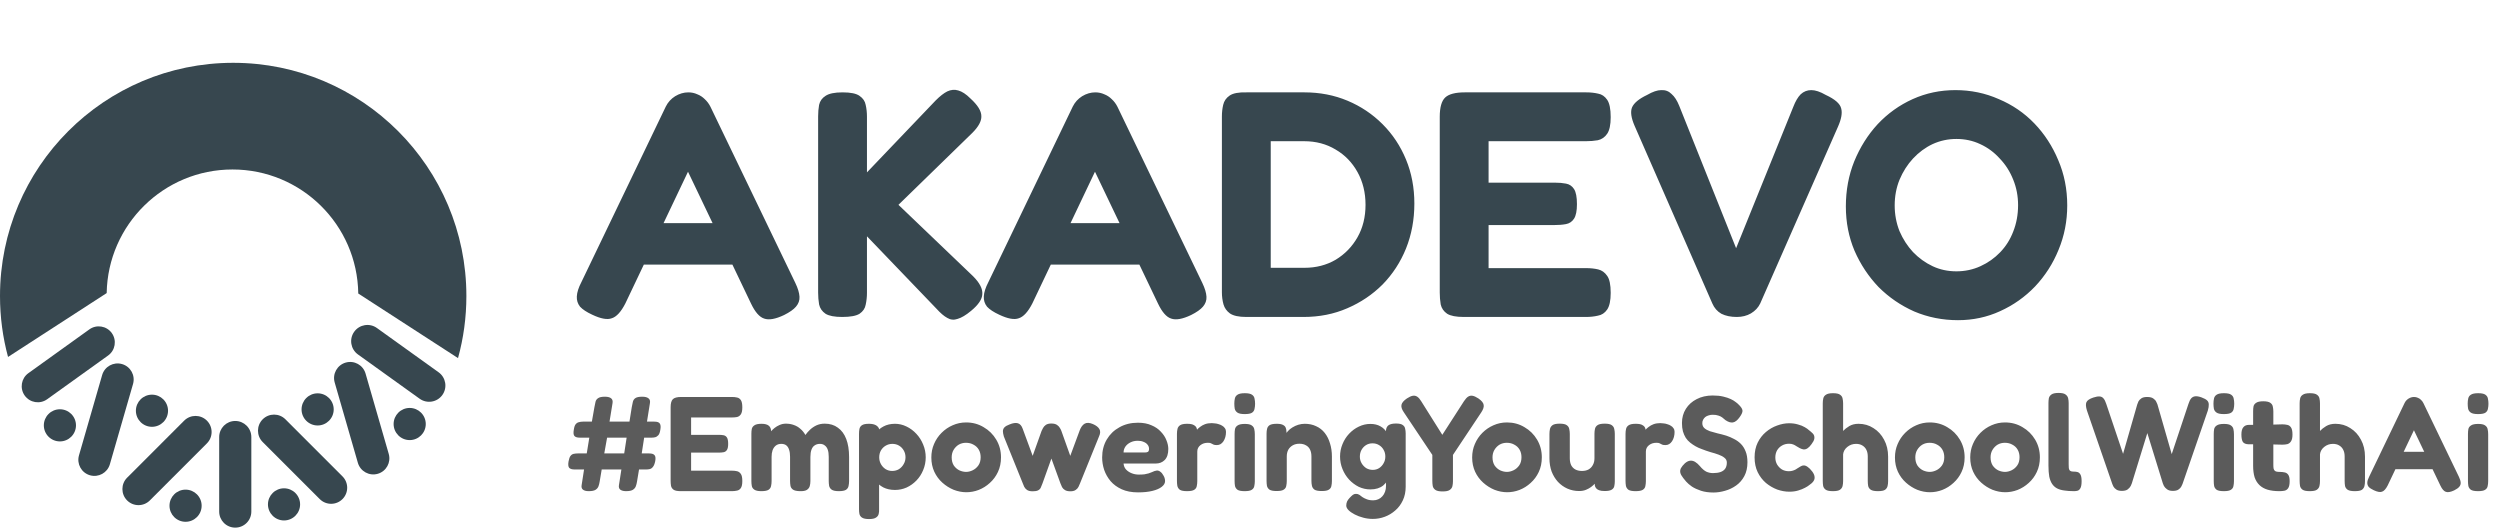 <svg width="199" height="42" viewBox="0 0 199 42" fill="none" xmlns="http://www.w3.org/2000/svg">
<path d="M63.307 22.519C63.512 22.945 63.623 23.312 63.64 23.619C63.657 23.909 63.563 24.173 63.358 24.412C63.171 24.633 62.855 24.855 62.412 25.077C61.73 25.401 61.202 25.494 60.826 25.358C60.451 25.239 60.102 24.838 59.778 24.156L54.765 13.669L49.777 24.156C49.436 24.821 49.078 25.213 48.703 25.332C48.345 25.469 47.825 25.375 47.143 25.051C46.699 24.846 46.375 24.633 46.171 24.412C45.983 24.173 45.898 23.9 45.915 23.593C45.932 23.269 46.051 22.894 46.273 22.468L53 8.477C53.17 8.136 53.418 7.864 53.742 7.659C54.083 7.454 54.432 7.352 54.79 7.352C55.046 7.352 55.285 7.403 55.506 7.505C55.728 7.591 55.924 7.719 56.095 7.889C56.282 8.06 56.436 8.264 56.555 8.503L63.307 22.519ZM50.468 21.061L52.053 17.762H57.501L59.087 21.061H50.468ZM67.041 25.23C66.427 25.23 65.984 25.145 65.711 24.974C65.438 24.787 65.268 24.54 65.2 24.233C65.148 23.926 65.123 23.61 65.123 23.286V9.27C65.123 8.946 65.148 8.639 65.2 8.349C65.268 8.043 65.438 7.804 65.711 7.633C65.984 7.446 66.436 7.352 67.067 7.352C67.715 7.352 68.166 7.446 68.422 7.633C68.695 7.821 68.857 8.06 68.908 8.349C68.976 8.639 69.01 8.955 69.01 9.296V13.721L74.484 7.991C74.825 7.65 75.132 7.412 75.405 7.275C75.695 7.139 75.984 7.113 76.274 7.199C76.581 7.284 76.905 7.497 77.246 7.838C77.826 8.367 78.116 8.835 78.116 9.245C78.133 9.637 77.894 10.08 77.4 10.575L71.517 16.304L77.451 21.982C77.98 22.511 78.227 22.988 78.193 23.414C78.176 23.823 77.877 24.267 77.297 24.744C76.888 25.085 76.53 25.298 76.223 25.384C75.933 25.486 75.66 25.46 75.405 25.307C75.149 25.171 74.859 24.923 74.535 24.565L69.01 18.81V23.312C69.01 23.636 68.976 23.951 68.908 24.258C68.857 24.548 68.695 24.787 68.422 24.974C68.15 25.145 67.689 25.23 67.041 25.23ZM95.703 22.519C95.908 22.945 96.018 23.312 96.035 23.619C96.052 23.909 95.959 24.173 95.754 24.412C95.567 24.633 95.251 24.855 94.808 25.077C94.126 25.401 93.597 25.494 93.222 25.358C92.847 25.239 92.497 24.838 92.173 24.156L87.16 13.669L82.173 24.156C81.832 24.821 81.474 25.213 81.099 25.332C80.74 25.469 80.221 25.375 79.538 25.051C79.095 24.846 78.771 24.633 78.567 24.412C78.379 24.173 78.294 23.9 78.311 23.593C78.328 23.269 78.447 22.894 78.669 22.468L85.395 8.477C85.566 8.136 85.813 7.864 86.137 7.659C86.478 7.454 86.828 7.352 87.186 7.352C87.442 7.352 87.68 7.403 87.902 7.505C88.124 7.591 88.32 7.719 88.49 7.889C88.678 8.06 88.831 8.264 88.951 8.503L95.703 22.519ZM82.863 21.061L84.449 17.762H89.897L91.483 21.061H82.863ZM99.207 25.23C98.61 25.23 98.175 25.136 97.902 24.949C97.646 24.761 97.476 24.523 97.391 24.233C97.305 23.926 97.263 23.602 97.263 23.261V9.27C97.263 8.946 97.297 8.639 97.365 8.349C97.433 8.043 97.604 7.795 97.877 7.608C98.149 7.42 98.601 7.335 99.232 7.352H103.836C105.064 7.352 106.206 7.574 107.263 8.017C108.32 8.46 109.25 9.083 110.051 9.884C110.853 10.685 111.475 11.623 111.918 12.697C112.362 13.772 112.583 14.94 112.583 16.202C112.583 17.48 112.362 18.674 111.918 19.782C111.475 20.874 110.853 21.828 110.051 22.647C109.25 23.448 108.312 24.079 107.238 24.54C106.181 25 105.021 25.23 103.759 25.23H99.207ZM101.15 21.317H103.836C104.757 21.317 105.584 21.104 106.317 20.677C107.05 20.234 107.63 19.637 108.056 18.887C108.482 18.137 108.696 17.276 108.696 16.304C108.696 15.332 108.482 14.462 108.056 13.695C107.63 12.928 107.05 12.331 106.317 11.905C105.584 11.461 104.748 11.24 103.81 11.24H101.15V21.317ZM116.522 25.23C115.908 25.23 115.465 25.145 115.192 24.974C114.919 24.787 114.749 24.54 114.68 24.233C114.629 23.926 114.604 23.61 114.604 23.286V9.296C114.604 8.546 114.749 8.034 115.038 7.761C115.328 7.488 115.848 7.352 116.599 7.352H126.267C126.608 7.352 126.923 7.386 127.213 7.454C127.503 7.505 127.742 7.667 127.929 7.94C128.117 8.213 128.211 8.673 128.211 9.321C128.211 9.935 128.117 10.379 127.929 10.651C127.742 10.924 127.494 11.095 127.187 11.163C126.898 11.214 126.582 11.24 126.241 11.24H118.491V14.539H123.76C124.101 14.539 124.4 14.565 124.655 14.616C124.928 14.667 125.141 14.812 125.295 15.051C125.448 15.289 125.525 15.69 125.525 16.253C125.525 16.781 125.448 17.165 125.295 17.404C125.141 17.642 124.928 17.787 124.655 17.838C124.383 17.89 124.067 17.915 123.709 17.915H118.491V21.343H126.267C126.608 21.343 126.923 21.377 127.213 21.445C127.503 21.513 127.742 21.683 127.929 21.956C128.117 22.212 128.211 22.664 128.211 23.312C128.211 23.926 128.117 24.369 127.929 24.642C127.742 24.915 127.494 25.077 127.187 25.128C126.898 25.196 126.582 25.23 126.241 25.23H116.522ZM138.246 25.23C137.768 25.23 137.359 25.145 137.018 24.974C136.694 24.787 136.455 24.514 136.302 24.156L130.112 10.012C129.839 9.381 129.771 8.895 129.908 8.554C130.061 8.196 130.462 7.864 131.11 7.557C131.553 7.301 131.928 7.173 132.235 7.173C132.559 7.156 132.832 7.258 133.054 7.48C133.292 7.684 133.497 8 133.667 8.426L138.194 19.757L142.747 8.503C142.918 8.06 143.114 7.727 143.335 7.505C143.574 7.284 143.855 7.173 144.179 7.173C144.503 7.173 144.887 7.301 145.33 7.557C146.064 7.898 146.473 8.256 146.558 8.631C146.66 8.989 146.575 9.475 146.302 10.089L140.113 24.156C139.959 24.48 139.712 24.744 139.371 24.949C139.047 25.136 138.672 25.23 138.246 25.23ZM155.856 25.486C154.628 25.486 153.469 25.256 152.377 24.795C151.303 24.318 150.357 23.67 149.538 22.852C148.737 22.016 148.098 21.053 147.62 19.961C147.16 18.87 146.93 17.694 146.93 16.432C146.93 15.153 147.151 13.959 147.595 12.851C148.055 11.726 148.677 10.737 149.462 9.884C150.263 9.032 151.192 8.367 152.25 7.889C153.307 7.412 154.441 7.173 155.651 7.173C156.879 7.173 158.03 7.412 159.104 7.889C160.195 8.349 161.142 8.997 161.943 9.833C162.745 10.668 163.375 11.64 163.836 12.749C164.313 13.857 164.552 15.059 164.552 16.355C164.552 17.6 164.322 18.776 163.861 19.885C163.418 20.976 162.796 21.948 161.994 22.8C161.193 23.636 160.264 24.292 159.206 24.77C158.166 25.247 157.049 25.486 155.856 25.486ZM155.728 21.598C156.41 21.598 157.049 21.462 157.646 21.189C158.243 20.916 158.763 20.55 159.206 20.089C159.667 19.612 160.016 19.058 160.255 18.427C160.511 17.779 160.639 17.08 160.639 16.329C160.639 15.613 160.511 14.94 160.255 14.309C159.999 13.661 159.641 13.098 159.181 12.621C158.738 12.126 158.217 11.743 157.621 11.47C157.041 11.197 156.41 11.061 155.728 11.061C155.063 11.061 154.432 11.197 153.835 11.47C153.256 11.743 152.736 12.126 152.275 12.621C151.832 13.098 151.474 13.661 151.201 14.309C150.945 14.94 150.817 15.622 150.817 16.355C150.817 17.071 150.945 17.753 151.201 18.401C151.474 19.032 151.832 19.586 152.275 20.064C152.736 20.541 153.256 20.916 153.835 21.189C154.415 21.462 155.046 21.598 155.728 21.598Z" fill="#37474F"/>
<path d="M46.866 39.096C46.659 39.096 46.505 39.057 46.405 38.978C46.305 38.9 46.269 38.778 46.298 38.614L46.491 37.37H45.74C45.526 37.37 45.379 37.323 45.3 37.23C45.229 37.13 45.215 36.962 45.257 36.726C45.293 36.526 45.343 36.383 45.408 36.297C45.479 36.204 45.565 36.147 45.665 36.126C45.772 36.104 45.88 36.093 45.987 36.093H46.705L46.909 34.838H46.158C45.944 34.838 45.797 34.792 45.719 34.699C45.647 34.606 45.633 34.441 45.676 34.206C45.704 33.998 45.754 33.852 45.826 33.766C45.897 33.68 45.983 33.626 46.083 33.605C46.183 33.576 46.291 33.562 46.405 33.562H47.113L47.317 32.404C47.345 32.246 47.374 32.107 47.403 31.985C47.431 31.864 47.499 31.767 47.606 31.696C47.714 31.617 47.896 31.578 48.153 31.578C48.375 31.578 48.539 31.621 48.647 31.706C48.754 31.792 48.79 31.928 48.754 32.114L48.518 33.562H50.105L50.288 32.414C50.316 32.257 50.345 32.118 50.374 31.996C50.402 31.867 50.467 31.767 50.567 31.696C50.674 31.617 50.86 31.578 51.124 31.578C51.346 31.578 51.511 31.621 51.618 31.706C51.725 31.785 51.764 31.91 51.736 32.082L51.5 33.562H52.09C52.311 33.562 52.454 33.612 52.519 33.712C52.59 33.812 52.605 33.977 52.562 34.206C52.533 34.413 52.479 34.559 52.401 34.645C52.322 34.731 52.236 34.785 52.143 34.806C52.05 34.828 51.954 34.838 51.854 34.838H51.275L51.081 36.093H51.671C51.893 36.093 52.04 36.143 52.111 36.243C52.183 36.336 52.197 36.494 52.154 36.715C52.111 36.923 52.05 37.073 51.972 37.166C51.9 37.259 51.818 37.316 51.725 37.337C51.639 37.359 51.543 37.37 51.435 37.37H50.867L50.706 38.335C50.685 38.471 50.653 38.596 50.61 38.71C50.567 38.825 50.488 38.918 50.374 38.989C50.259 39.061 50.08 39.096 49.837 39.096C49.637 39.096 49.483 39.057 49.376 38.978C49.276 38.9 49.24 38.778 49.269 38.614L49.462 37.37H47.896L47.735 38.324C47.714 38.467 47.681 38.596 47.639 38.71C47.596 38.825 47.517 38.918 47.403 38.989C47.288 39.061 47.109 39.096 46.866 39.096ZM48.1 36.093H49.687L49.88 34.838H48.325L48.1 36.093ZM54.186 39.096C53.929 39.096 53.743 39.061 53.629 38.989C53.514 38.911 53.443 38.807 53.414 38.678C53.393 38.55 53.382 38.417 53.382 38.281V32.414C53.382 32.1 53.443 31.885 53.564 31.771C53.686 31.656 53.904 31.599 54.218 31.599H58.273C58.416 31.599 58.548 31.613 58.67 31.642C58.791 31.664 58.891 31.732 58.97 31.846C59.049 31.96 59.088 32.153 59.088 32.425C59.088 32.682 59.049 32.868 58.97 32.983C58.891 33.097 58.788 33.169 58.659 33.197C58.537 33.219 58.405 33.23 58.262 33.23H55.012V34.613H57.222C57.365 34.613 57.49 34.624 57.597 34.645C57.712 34.667 57.801 34.728 57.865 34.828C57.93 34.928 57.962 35.096 57.962 35.332C57.962 35.553 57.93 35.714 57.865 35.814C57.801 35.915 57.712 35.975 57.597 35.997C57.483 36.018 57.35 36.029 57.2 36.029H55.012V37.466H58.273C58.416 37.466 58.548 37.48 58.67 37.509C58.791 37.538 58.891 37.609 58.97 37.724C59.049 37.831 59.088 38.02 59.088 38.292C59.088 38.55 59.049 38.735 58.97 38.85C58.891 38.964 58.788 39.032 58.659 39.054C58.537 39.082 58.405 39.096 58.262 39.096H54.186ZM60.604 39.096C60.347 39.096 60.161 39.057 60.046 38.978C59.932 38.9 59.864 38.8 59.843 38.678C59.821 38.557 59.81 38.424 59.81 38.281V34.527C59.81 34.384 59.821 34.256 59.843 34.141C59.871 34.02 59.943 33.923 60.057 33.852C60.172 33.773 60.361 33.734 60.626 33.734C60.89 33.734 61.083 33.787 61.205 33.895C61.326 33.995 61.387 34.163 61.387 34.399L61.248 34.517C61.262 34.481 61.305 34.42 61.376 34.334C61.448 34.248 61.541 34.159 61.655 34.066C61.77 33.973 61.902 33.895 62.052 33.83C62.209 33.759 62.377 33.723 62.556 33.723C62.792 33.723 63.003 33.759 63.189 33.83C63.382 33.895 63.554 33.995 63.704 34.13C63.861 34.259 63.997 34.424 64.111 34.624C64.212 34.481 64.333 34.341 64.476 34.206C64.619 34.07 64.787 33.955 64.98 33.862C65.18 33.769 65.402 33.723 65.645 33.723C66.06 33.723 66.41 33.83 66.696 34.045C66.99 34.252 67.211 34.552 67.361 34.946C67.511 35.339 67.587 35.814 67.587 36.372V38.292C67.587 38.428 67.572 38.56 67.544 38.689C67.522 38.81 67.454 38.911 67.34 38.989C67.225 39.061 67.036 39.096 66.771 39.096C66.507 39.096 66.317 39.057 66.203 38.978C66.096 38.9 66.028 38.8 65.999 38.678C65.978 38.55 65.967 38.417 65.967 38.281V36.361C65.967 36.14 65.942 35.954 65.892 35.804C65.842 35.654 65.763 35.539 65.656 35.461C65.556 35.375 65.427 35.332 65.27 35.332C65.105 35.332 64.966 35.371 64.852 35.45C64.737 35.521 64.651 35.636 64.594 35.793C64.537 35.943 64.508 36.136 64.508 36.372V38.292C64.508 38.435 64.49 38.571 64.455 38.7C64.419 38.821 64.34 38.921 64.219 39C64.104 39.072 63.918 39.104 63.661 39.096C63.404 39.089 63.221 39.047 63.114 38.968C63.007 38.889 62.942 38.789 62.921 38.667C62.899 38.539 62.889 38.41 62.889 38.281V36.361C62.889 36.14 62.864 35.954 62.814 35.804C62.764 35.646 62.688 35.528 62.588 35.45C62.488 35.371 62.356 35.332 62.191 35.332C62.013 35.332 61.866 35.378 61.752 35.471C61.637 35.564 61.551 35.689 61.494 35.847C61.444 35.997 61.419 36.168 61.419 36.361V38.292C61.419 38.435 61.405 38.567 61.376 38.689C61.355 38.81 61.287 38.911 61.172 38.989C61.058 39.061 60.869 39.096 60.604 39.096ZM71.241 39C70.891 39 70.58 38.932 70.308 38.796C70.043 38.653 69.822 38.464 69.643 38.228C69.471 37.985 69.339 37.706 69.246 37.391C69.16 37.077 69.121 36.737 69.128 36.372C69.128 36.022 69.175 35.689 69.268 35.375C69.361 35.053 69.493 34.77 69.665 34.527C69.843 34.277 70.061 34.084 70.319 33.948C70.583 33.805 70.891 33.734 71.241 33.734C71.556 33.734 71.86 33.805 72.153 33.948C72.453 34.091 72.718 34.288 72.947 34.538C73.175 34.781 73.354 35.064 73.483 35.385C73.619 35.707 73.687 36.047 73.687 36.404C73.687 36.762 73.619 37.102 73.483 37.423C73.354 37.738 73.175 38.013 72.947 38.249C72.718 38.485 72.457 38.671 72.164 38.807C71.87 38.936 71.563 39 71.241 39ZM69.171 41.317C68.914 41.317 68.728 41.277 68.613 41.199C68.506 41.127 68.438 41.031 68.41 40.909C68.388 40.795 68.377 40.67 68.377 40.534V34.538C68.377 34.395 68.388 34.266 68.41 34.152C68.431 34.03 68.495 33.93 68.603 33.852C68.717 33.773 68.903 33.734 69.16 33.734C69.382 33.734 69.557 33.766 69.686 33.83C69.822 33.895 69.918 33.995 69.975 34.13V40.523C69.983 40.659 69.972 40.788 69.943 40.909C69.915 41.031 69.843 41.127 69.729 41.199C69.622 41.277 69.436 41.317 69.171 41.317ZM71.016 37.488C71.216 37.488 71.395 37.441 71.552 37.348C71.71 37.248 71.835 37.116 71.928 36.951C72.028 36.787 72.078 36.605 72.078 36.404C72.078 36.197 72.031 36.015 71.938 35.857C71.845 35.693 71.72 35.564 71.563 35.471C71.406 35.378 71.227 35.332 71.027 35.332C70.834 35.332 70.655 35.382 70.49 35.482C70.333 35.575 70.208 35.704 70.115 35.868C70.029 36.025 69.986 36.204 69.986 36.404C69.986 36.605 70.033 36.787 70.126 36.951C70.219 37.116 70.344 37.248 70.501 37.348C70.658 37.441 70.83 37.488 71.016 37.488ZM76.923 39.182C76.587 39.182 76.251 39.118 75.915 38.989C75.586 38.853 75.286 38.664 75.014 38.421C74.742 38.178 74.528 37.888 74.371 37.552C74.213 37.209 74.135 36.83 74.135 36.415C74.135 36.029 74.206 35.671 74.349 35.343C74.492 35.006 74.692 34.71 74.95 34.452C75.207 34.195 75.5 33.995 75.829 33.852C76.165 33.702 76.523 33.626 76.902 33.626C77.417 33.626 77.881 33.752 78.296 34.002C78.718 34.245 79.054 34.577 79.304 34.999C79.555 35.421 79.68 35.889 79.68 36.404C79.68 36.84 79.597 37.23 79.433 37.574C79.276 37.91 79.061 38.199 78.79 38.442C78.525 38.685 78.228 38.871 77.899 39C77.578 39.122 77.252 39.182 76.923 39.182ZM76.902 37.563C77.073 37.563 77.249 37.52 77.427 37.434C77.606 37.348 77.756 37.219 77.878 37.048C77.999 36.876 78.06 36.658 78.06 36.394C78.06 36.165 78.01 35.965 77.91 35.793C77.81 35.621 77.671 35.489 77.492 35.396C77.32 35.296 77.12 35.246 76.891 35.246C76.677 35.246 76.484 35.296 76.312 35.396C76.147 35.496 76.011 35.636 75.904 35.814C75.804 35.986 75.754 36.183 75.754 36.404C75.754 36.662 75.811 36.88 75.926 37.059C76.047 37.23 76.198 37.359 76.376 37.445C76.555 37.523 76.73 37.563 76.902 37.563ZM82.201 39.107C82.008 39.107 81.858 39.072 81.751 39C81.65 38.928 81.575 38.843 81.525 38.743C81.482 38.642 81.447 38.557 81.418 38.485L79.906 34.742C79.856 34.57 79.831 34.427 79.831 34.313C79.838 34.191 79.881 34.091 79.959 34.013C80.045 33.927 80.177 33.852 80.356 33.787C80.628 33.673 80.85 33.641 81.021 33.691C81.193 33.741 81.322 33.887 81.407 34.13L82.201 36.286L82.909 34.302C82.938 34.231 82.977 34.152 83.027 34.066C83.077 33.973 83.152 33.891 83.252 33.819C83.359 33.748 83.502 33.712 83.681 33.712C83.874 33.712 84.024 33.748 84.132 33.819C84.239 33.891 84.317 33.973 84.368 34.066C84.425 34.159 84.464 34.238 84.486 34.302L85.194 36.286L85.944 34.259C86.044 33.995 86.177 33.816 86.341 33.723C86.506 33.63 86.724 33.641 86.995 33.755C87.246 33.862 87.417 33.995 87.51 34.152C87.603 34.309 87.593 34.51 87.478 34.753L85.966 38.485C85.937 38.564 85.898 38.653 85.848 38.753C85.798 38.853 85.723 38.936 85.623 39C85.522 39.072 85.383 39.107 85.204 39.107C85.018 39.107 84.875 39.075 84.775 39.011C84.675 38.953 84.596 38.875 84.539 38.775C84.489 38.675 84.446 38.575 84.41 38.474L83.692 36.501L82.984 38.474C82.934 38.603 82.887 38.718 82.844 38.818C82.802 38.911 82.73 38.982 82.63 39.032C82.537 39.082 82.394 39.107 82.201 39.107ZM90.584 39.193C90.083 39.193 89.651 39.111 89.286 38.946C88.928 38.782 88.635 38.567 88.406 38.303C88.178 38.031 88.006 37.731 87.892 37.402C87.784 37.073 87.731 36.744 87.731 36.415C87.731 35.879 87.852 35.403 88.096 34.989C88.339 34.574 88.675 34.248 89.104 34.013C89.533 33.769 90.026 33.648 90.584 33.648C90.999 33.648 91.356 33.716 91.656 33.852C91.964 33.98 92.214 34.152 92.407 34.367C92.607 34.574 92.754 34.799 92.847 35.042C92.947 35.285 92.997 35.518 92.997 35.739C92.997 36.133 92.901 36.426 92.708 36.619C92.522 36.805 92.282 36.898 91.989 36.898H89.436C89.451 37.084 89.515 37.241 89.629 37.37C89.751 37.498 89.901 37.599 90.08 37.67C90.258 37.742 90.448 37.777 90.648 37.777C90.82 37.777 90.97 37.77 91.099 37.756C91.227 37.734 91.338 37.709 91.431 37.681C91.524 37.645 91.61 37.613 91.689 37.584C91.767 37.548 91.835 37.52 91.892 37.498C91.957 37.477 92.017 37.463 92.075 37.456C92.182 37.448 92.278 37.48 92.364 37.552C92.457 37.616 92.54 37.717 92.611 37.852C92.661 37.931 92.693 38.006 92.708 38.078C92.729 38.149 92.74 38.221 92.74 38.292C92.74 38.464 92.65 38.617 92.472 38.753C92.3 38.889 92.053 38.996 91.731 39.075C91.417 39.154 91.034 39.193 90.584 39.193ZM89.436 36.018H91.131C91.245 36.018 91.328 36 91.378 35.965C91.435 35.922 91.463 35.843 91.463 35.729C91.463 35.6 91.424 35.489 91.345 35.396C91.267 35.296 91.159 35.221 91.024 35.171C90.895 35.114 90.745 35.085 90.573 35.085C90.352 35.085 90.155 35.128 89.983 35.214C89.812 35.3 89.676 35.414 89.576 35.557C89.483 35.7 89.436 35.854 89.436 36.018ZM94.489 39.096C94.225 39.096 94.035 39.061 93.921 38.989C93.814 38.911 93.746 38.807 93.717 38.678C93.695 38.55 93.685 38.417 93.685 38.281V34.538C93.685 34.395 93.699 34.263 93.728 34.141C93.756 34.02 93.824 33.923 93.931 33.852C94.046 33.773 94.235 33.734 94.5 33.734C94.75 33.734 94.929 33.769 95.036 33.841C95.151 33.905 95.222 33.984 95.251 34.077C95.279 34.163 95.294 34.238 95.294 34.302L95.165 34.367C95.179 34.338 95.215 34.288 95.272 34.216C95.337 34.138 95.422 34.059 95.53 33.98C95.637 33.895 95.766 33.823 95.916 33.766C96.073 33.709 96.252 33.68 96.452 33.68C96.531 33.68 96.617 33.687 96.709 33.702C96.809 33.709 96.91 33.73 97.01 33.766C97.117 33.794 97.213 33.837 97.299 33.895C97.385 33.945 97.453 34.009 97.503 34.088C97.56 34.166 97.589 34.263 97.589 34.377C97.589 34.67 97.521 34.921 97.385 35.128C97.249 35.328 97.078 35.428 96.87 35.428C96.749 35.428 96.663 35.418 96.613 35.396C96.563 35.375 96.52 35.353 96.484 35.332C96.456 35.31 96.42 35.292 96.377 35.278C96.334 35.257 96.255 35.246 96.141 35.246C96.034 35.246 95.93 35.26 95.83 35.289C95.737 35.318 95.648 35.364 95.562 35.428C95.483 35.486 95.419 35.561 95.369 35.654C95.326 35.739 95.304 35.836 95.304 35.943V38.303C95.304 38.439 95.29 38.571 95.261 38.7C95.24 38.821 95.172 38.918 95.058 38.989C94.943 39.061 94.754 39.096 94.489 39.096ZM99.078 39.096C98.814 39.096 98.624 39.061 98.51 38.989C98.403 38.911 98.335 38.81 98.306 38.689C98.284 38.56 98.274 38.428 98.274 38.292V34.549C98.274 34.406 98.284 34.273 98.306 34.152C98.335 34.03 98.406 33.934 98.52 33.862C98.635 33.784 98.824 33.744 99.089 33.744C99.346 33.744 99.529 33.784 99.636 33.862C99.75 33.941 99.818 34.041 99.84 34.163C99.868 34.284 99.883 34.42 99.883 34.57V38.303C99.883 38.439 99.868 38.571 99.84 38.7C99.818 38.821 99.75 38.918 99.636 38.989C99.529 39.061 99.343 39.096 99.078 39.096ZM99.078 32.961C98.806 32.961 98.614 32.922 98.499 32.843C98.385 32.765 98.313 32.661 98.284 32.532C98.263 32.404 98.252 32.268 98.252 32.125C98.252 31.975 98.267 31.839 98.295 31.717C98.324 31.588 98.395 31.488 98.51 31.417C98.624 31.338 98.817 31.299 99.089 31.299C99.353 31.299 99.543 31.338 99.657 31.417C99.772 31.495 99.84 31.599 99.861 31.728C99.89 31.857 99.904 31.992 99.904 32.136C99.904 32.279 99.89 32.414 99.861 32.543C99.84 32.672 99.772 32.776 99.657 32.854C99.543 32.926 99.35 32.961 99.078 32.961ZM101.622 39.086C101.358 39.086 101.168 39.05 101.054 38.978C100.947 38.9 100.879 38.8 100.85 38.678C100.829 38.55 100.818 38.417 100.818 38.281V34.506C100.818 34.37 100.832 34.245 100.861 34.13C100.889 34.009 100.957 33.912 101.065 33.841C101.179 33.769 101.368 33.734 101.633 33.734C101.862 33.734 102.03 33.766 102.137 33.83C102.244 33.887 102.312 33.959 102.341 34.045C102.377 34.13 102.395 34.213 102.395 34.291C102.395 34.363 102.402 34.413 102.416 34.441L102.352 34.645C102.366 34.538 102.42 34.431 102.512 34.324C102.613 34.209 102.734 34.109 102.877 34.023C103.027 33.93 103.185 33.859 103.349 33.809C103.521 33.759 103.689 33.734 103.853 33.734C104.196 33.734 104.5 33.798 104.765 33.927C105.037 34.048 105.265 34.227 105.451 34.463C105.637 34.699 105.777 34.978 105.87 35.3C105.97 35.614 106.02 35.961 106.02 36.34V38.292C106.02 38.428 106.006 38.56 105.977 38.689C105.955 38.81 105.888 38.907 105.773 38.978C105.666 39.05 105.48 39.086 105.215 39.086C104.944 39.086 104.751 39.05 104.636 38.978C104.529 38.9 104.461 38.8 104.432 38.678C104.404 38.55 104.39 38.417 104.39 38.281V36.34C104.39 36.126 104.354 35.943 104.282 35.793C104.211 35.643 104.103 35.528 103.96 35.45C103.817 35.364 103.642 35.321 103.435 35.321C103.228 35.321 103.049 35.364 102.899 35.45C102.748 35.536 102.63 35.654 102.545 35.804C102.466 35.954 102.427 36.133 102.427 36.34V38.292C102.427 38.428 102.412 38.56 102.384 38.689C102.362 38.81 102.294 38.907 102.18 38.978C102.073 39.05 101.887 39.086 101.622 39.086ZM109.275 41.306C109.025 41.306 108.774 41.274 108.524 41.209C108.274 41.145 108.045 41.059 107.838 40.952C107.63 40.845 107.466 40.73 107.344 40.609C107.223 40.487 107.162 40.366 107.162 40.244C107.162 40.13 107.183 40.023 107.226 39.922C107.269 39.83 107.333 39.736 107.419 39.644C107.519 39.536 107.605 39.454 107.677 39.397C107.748 39.34 107.834 39.311 107.934 39.311C108.034 39.311 108.124 39.336 108.202 39.386C108.281 39.443 108.363 39.504 108.449 39.569C108.542 39.633 108.656 39.69 108.792 39.74C108.928 39.797 109.1 39.826 109.307 39.826C109.457 39.826 109.593 39.797 109.715 39.74C109.836 39.69 109.943 39.611 110.036 39.504C110.129 39.404 110.201 39.282 110.251 39.139C110.301 39.004 110.326 38.85 110.326 38.678V34.238C110.347 34.052 110.419 33.92 110.54 33.841C110.669 33.755 110.862 33.712 111.12 33.712C111.377 33.712 111.556 33.752 111.656 33.83C111.763 33.902 111.828 33.998 111.849 34.12C111.878 34.241 111.892 34.37 111.892 34.506V38.743C111.892 39.15 111.817 39.511 111.667 39.826C111.517 40.148 111.316 40.416 111.066 40.63C110.816 40.852 110.537 41.02 110.229 41.134C109.922 41.249 109.604 41.306 109.275 41.306ZM109.082 38.957C108.76 38.957 108.453 38.889 108.159 38.753C107.873 38.61 107.616 38.417 107.387 38.174C107.165 37.931 106.99 37.652 106.862 37.337C106.733 37.023 106.668 36.69 106.668 36.34C106.668 35.99 106.733 35.661 106.862 35.353C106.99 35.039 107.165 34.763 107.387 34.527C107.616 34.284 107.873 34.095 108.159 33.959C108.453 33.816 108.76 33.744 109.082 33.744C109.396 33.744 109.665 33.809 109.886 33.937C110.108 34.059 110.287 34.238 110.422 34.474C110.566 34.703 110.669 34.978 110.734 35.3C110.798 35.614 110.83 35.968 110.83 36.361C110.83 36.891 110.773 37.352 110.658 37.745C110.544 38.131 110.358 38.431 110.101 38.646C109.843 38.853 109.504 38.957 109.082 38.957ZM109.275 37.402C109.461 37.402 109.629 37.355 109.779 37.262C109.929 37.162 110.047 37.034 110.133 36.876C110.226 36.719 110.272 36.54 110.272 36.34C110.272 36.14 110.226 35.961 110.133 35.804C110.047 35.646 109.926 35.521 109.768 35.428C109.618 35.335 109.446 35.289 109.253 35.289C109.06 35.289 108.889 35.335 108.739 35.428C108.588 35.521 108.467 35.65 108.374 35.814C108.288 35.972 108.245 36.151 108.245 36.351C108.245 36.544 108.292 36.719 108.385 36.876C108.478 37.034 108.599 37.162 108.749 37.262C108.907 37.355 109.082 37.402 109.275 37.402ZM117.682 31.717C117.94 31.896 118.079 32.068 118.1 32.232C118.129 32.389 118.068 32.582 117.918 32.811L115.655 36.211V38.303C115.655 38.439 115.641 38.571 115.612 38.7C115.583 38.821 115.512 38.921 115.398 39C115.29 39.079 115.101 39.118 114.829 39.118C114.565 39.118 114.375 39.079 114.261 39C114.146 38.921 114.075 38.818 114.046 38.689C114.025 38.56 114.014 38.424 114.014 38.281V36.211L111.74 32.811C111.583 32.582 111.522 32.386 111.558 32.221C111.594 32.057 111.737 31.889 111.987 31.717C112.173 31.596 112.33 31.524 112.459 31.503C112.587 31.481 112.705 31.506 112.813 31.578C112.92 31.649 113.024 31.767 113.124 31.932L114.808 34.613L116.535 31.932C116.649 31.76 116.756 31.642 116.856 31.578C116.964 31.506 117.082 31.481 117.21 31.503C117.339 31.524 117.496 31.596 117.682 31.717ZM119.973 39.182C119.637 39.182 119.301 39.118 118.965 38.989C118.636 38.853 118.335 38.664 118.064 38.421C117.792 38.178 117.578 37.888 117.42 37.552C117.263 37.209 117.184 36.83 117.184 36.415C117.184 36.029 117.256 35.671 117.399 35.343C117.542 35.006 117.742 34.71 117.999 34.452C118.257 34.195 118.55 33.995 118.879 33.852C119.215 33.702 119.573 33.626 119.952 33.626C120.466 33.626 120.931 33.752 121.346 34.002C121.768 34.245 122.104 34.577 122.354 34.999C122.604 35.421 122.729 35.889 122.729 36.404C122.729 36.84 122.647 37.23 122.483 37.574C122.325 37.91 122.111 38.199 121.839 38.442C121.575 38.685 121.278 38.871 120.949 39C120.627 39.122 120.302 39.182 119.973 39.182ZM119.952 37.563C120.123 37.563 120.298 37.52 120.477 37.434C120.656 37.348 120.806 37.219 120.928 37.048C121.049 36.876 121.11 36.658 121.11 36.394C121.11 36.165 121.06 35.965 120.96 35.793C120.86 35.621 120.72 35.489 120.541 35.396C120.37 35.296 120.17 35.246 119.941 35.246C119.726 35.246 119.533 35.296 119.362 35.396C119.197 35.496 119.061 35.636 118.954 35.814C118.854 35.986 118.804 36.183 118.804 36.404C118.804 36.662 118.861 36.88 118.975 37.059C119.097 37.23 119.247 37.359 119.426 37.445C119.605 37.523 119.78 37.563 119.952 37.563ZM125.696 39.086C125.367 39.086 125.056 39.022 124.763 38.893C124.477 38.764 124.227 38.585 124.012 38.356C123.798 38.12 123.63 37.845 123.508 37.531C123.394 37.209 123.336 36.858 123.336 36.479V34.538C123.336 34.395 123.351 34.263 123.379 34.141C123.408 34.02 123.476 33.92 123.583 33.841C123.698 33.762 123.887 33.723 124.152 33.723C124.416 33.723 124.602 33.762 124.709 33.841C124.824 33.92 124.892 34.023 124.913 34.152C124.942 34.273 124.956 34.406 124.956 34.549V36.479C124.956 36.687 124.992 36.869 125.063 37.026C125.142 37.177 125.253 37.291 125.396 37.37C125.546 37.448 125.721 37.488 125.921 37.488C126.129 37.488 126.304 37.448 126.447 37.37C126.597 37.284 126.712 37.166 126.79 37.016C126.876 36.866 126.919 36.687 126.919 36.479V34.527C126.919 34.384 126.933 34.252 126.962 34.13C126.99 34.009 127.058 33.912 127.166 33.841C127.28 33.762 127.469 33.723 127.734 33.723C127.999 33.723 128.185 33.762 128.292 33.841C128.406 33.92 128.474 34.023 128.496 34.152C128.524 34.273 128.538 34.402 128.538 34.538V38.314C128.538 38.449 128.524 38.578 128.496 38.7C128.474 38.814 128.406 38.907 128.292 38.978C128.177 39.05 127.991 39.086 127.734 39.086C127.541 39.086 127.391 39.064 127.284 39.022C127.176 38.978 127.098 38.925 127.048 38.861C126.998 38.796 126.965 38.728 126.951 38.657C126.944 38.585 126.94 38.521 126.94 38.464L127.08 38.346C127.058 38.374 127.012 38.428 126.94 38.507C126.869 38.585 126.772 38.671 126.651 38.764C126.536 38.85 126.4 38.925 126.243 38.989C126.086 39.054 125.904 39.086 125.696 39.086ZM130.196 39.096C129.932 39.096 129.742 39.061 129.628 38.989C129.521 38.911 129.453 38.807 129.424 38.678C129.403 38.55 129.392 38.417 129.392 38.281V34.538C129.392 34.395 129.406 34.263 129.435 34.141C129.463 34.02 129.531 33.923 129.639 33.852C129.753 33.773 129.943 33.734 130.207 33.734C130.457 33.734 130.636 33.769 130.743 33.841C130.858 33.905 130.929 33.984 130.958 34.077C130.987 34.163 131.001 34.238 131.001 34.302L130.872 34.367C130.886 34.338 130.922 34.288 130.979 34.216C131.044 34.138 131.13 34.059 131.237 33.98C131.344 33.895 131.473 33.823 131.623 33.766C131.78 33.709 131.959 33.68 132.159 33.68C132.238 33.68 132.324 33.687 132.417 33.702C132.517 33.709 132.617 33.73 132.717 33.766C132.824 33.794 132.921 33.837 133.007 33.895C133.092 33.945 133.16 34.009 133.21 34.088C133.268 34.166 133.296 34.263 133.296 34.377C133.296 34.67 133.228 34.921 133.092 35.128C132.956 35.328 132.785 35.428 132.577 35.428C132.456 35.428 132.37 35.418 132.32 35.396C132.27 35.375 132.227 35.353 132.191 35.332C132.163 35.31 132.127 35.292 132.084 35.278C132.041 35.257 131.963 35.246 131.848 35.246C131.741 35.246 131.637 35.26 131.537 35.289C131.444 35.318 131.355 35.364 131.269 35.428C131.19 35.486 131.126 35.561 131.076 35.654C131.033 35.739 131.012 35.836 131.012 35.943V38.303C131.012 38.439 130.997 38.571 130.969 38.7C130.947 38.821 130.879 38.918 130.765 38.989C130.65 39.061 130.461 39.096 130.196 39.096ZM136.394 39.204C136.015 39.204 135.683 39.157 135.397 39.064C135.118 38.971 134.878 38.861 134.678 38.732C134.485 38.596 134.331 38.464 134.217 38.335C134.103 38.206 134.024 38.11 133.981 38.045C133.859 37.888 133.784 37.752 133.756 37.638C133.727 37.516 133.741 37.395 133.799 37.273C133.863 37.152 133.97 37.019 134.12 36.876C134.271 36.748 134.41 36.68 134.539 36.672C134.675 36.658 134.807 36.69 134.936 36.769C135.064 36.848 135.189 36.959 135.311 37.102C135.483 37.309 135.651 37.456 135.815 37.541C135.987 37.62 136.165 37.659 136.351 37.659C136.587 37.659 136.788 37.631 136.952 37.574C137.116 37.516 137.242 37.427 137.327 37.305C137.413 37.177 137.456 37.016 137.456 36.823C137.456 36.665 137.395 36.54 137.274 36.447C137.159 36.347 137.002 36.261 136.802 36.19C136.609 36.118 136.391 36.05 136.148 35.986C135.912 35.915 135.676 35.832 135.44 35.739C135.275 35.682 135.118 35.611 134.968 35.525C134.818 35.439 134.675 35.343 134.539 35.235C134.403 35.128 134.285 34.999 134.185 34.849C134.092 34.699 134.017 34.527 133.96 34.334C133.909 34.141 133.884 33.92 133.884 33.669C133.884 33.247 133.988 32.872 134.195 32.543C134.403 32.214 134.689 31.957 135.054 31.771C135.425 31.578 135.851 31.481 136.33 31.481C136.652 31.481 136.931 31.51 137.167 31.567C137.41 31.624 137.613 31.692 137.778 31.771C137.942 31.849 138.071 31.928 138.164 32.007C138.264 32.078 138.332 32.136 138.368 32.178C138.568 32.364 138.679 32.525 138.7 32.661C138.722 32.79 138.647 32.972 138.475 33.208C138.296 33.458 138.118 33.598 137.939 33.626C137.767 33.655 137.571 33.594 137.349 33.444C137.263 33.365 137.177 33.294 137.091 33.23C137.006 33.165 136.902 33.115 136.78 33.079C136.666 33.036 136.512 33.015 136.319 33.015C136.205 33.015 136.098 33.033 135.997 33.069C135.897 33.097 135.812 33.14 135.74 33.197C135.669 33.255 135.611 33.326 135.568 33.412C135.525 33.49 135.504 33.58 135.504 33.68C135.504 33.844 135.558 33.977 135.665 34.077C135.779 34.177 135.926 34.259 136.105 34.324C136.291 34.381 136.494 34.438 136.716 34.495C136.945 34.545 137.177 34.606 137.413 34.678C137.628 34.749 137.835 34.838 138.035 34.946C138.236 35.046 138.414 35.175 138.572 35.332C138.729 35.489 138.854 35.686 138.947 35.922C139.047 36.158 139.097 36.447 139.097 36.791C139.097 37.219 139.015 37.588 138.85 37.895C138.686 38.203 138.468 38.453 138.196 38.646C137.924 38.839 137.631 38.978 137.317 39.064C137.002 39.157 136.695 39.204 136.394 39.204ZM142.432 39.139C142.117 39.139 141.795 39.082 141.466 38.968C141.145 38.846 140.844 38.671 140.566 38.442C140.294 38.206 140.076 37.92 139.911 37.584C139.747 37.241 139.665 36.848 139.665 36.404C139.665 35.961 139.747 35.571 139.911 35.235C140.076 34.899 140.294 34.617 140.566 34.388C140.837 34.159 141.134 33.987 141.456 33.873C141.785 33.752 142.103 33.691 142.41 33.691C142.675 33.691 142.911 33.723 143.118 33.787C143.333 33.844 143.512 33.916 143.655 34.002C143.805 34.088 143.912 34.163 143.976 34.227C144.098 34.32 144.205 34.413 144.298 34.506C144.391 34.599 144.434 34.72 144.427 34.871C144.42 34.949 144.395 35.032 144.352 35.117C144.309 35.196 144.255 35.278 144.191 35.364C143.976 35.664 143.762 35.8 143.547 35.772C143.44 35.75 143.34 35.714 143.247 35.664C143.161 35.614 143.075 35.564 142.99 35.514C142.911 35.457 142.825 35.41 142.732 35.375C142.639 35.339 142.532 35.321 142.41 35.321C142.203 35.321 142.017 35.367 141.853 35.461C141.688 35.553 141.556 35.682 141.456 35.847C141.363 36.011 141.316 36.201 141.316 36.415C141.316 36.623 141.363 36.808 141.456 36.973C141.556 37.137 141.685 37.27 141.842 37.37C142.006 37.463 142.189 37.509 142.389 37.509C142.51 37.509 142.614 37.495 142.7 37.466C142.793 37.438 142.872 37.405 142.936 37.37C143 37.327 143.05 37.295 143.086 37.273C143.172 37.216 143.254 37.166 143.333 37.123C143.411 37.073 143.494 37.048 143.579 37.048C143.68 37.048 143.783 37.087 143.89 37.166C143.998 37.237 144.116 37.355 144.244 37.52C144.359 37.67 144.423 37.809 144.438 37.938C144.459 38.067 144.43 38.188 144.352 38.303C144.273 38.417 144.151 38.528 143.987 38.635C143.93 38.685 143.826 38.75 143.676 38.828C143.533 38.907 143.354 38.978 143.14 39.043C142.932 39.107 142.696 39.139 142.432 39.139ZM145.896 39.096C145.639 39.096 145.453 39.061 145.339 38.989C145.224 38.911 145.153 38.81 145.124 38.689C145.103 38.56 145.092 38.424 145.092 38.281V32.103C145.092 31.96 145.106 31.828 145.135 31.706C145.164 31.585 145.235 31.488 145.349 31.417C145.464 31.338 145.65 31.299 145.907 31.299C146.172 31.299 146.358 31.338 146.465 31.417C146.579 31.495 146.647 31.596 146.669 31.717C146.697 31.839 146.712 31.971 146.712 32.114V34.302C146.84 34.166 147.005 34.038 147.205 33.916C147.412 33.794 147.655 33.734 147.934 33.734C148.378 33.734 148.775 33.848 149.125 34.077C149.482 34.298 149.765 34.606 149.972 34.999C150.187 35.393 150.294 35.843 150.294 36.351V38.292C150.294 38.435 150.28 38.567 150.251 38.689C150.223 38.81 150.155 38.911 150.047 38.989C149.94 39.061 149.751 39.096 149.479 39.096C149.229 39.096 149.043 39.061 148.921 38.989C148.807 38.911 148.735 38.81 148.707 38.689C148.685 38.56 148.674 38.424 148.674 38.281V36.34C148.674 36.133 148.639 35.958 148.567 35.814C148.496 35.664 148.388 35.546 148.245 35.461C148.11 35.375 147.942 35.332 147.741 35.332C147.477 35.332 147.244 35.414 147.044 35.578C146.851 35.736 146.74 35.929 146.712 36.158V38.292C146.712 38.435 146.697 38.567 146.669 38.689C146.64 38.81 146.569 38.911 146.454 38.989C146.347 39.061 146.161 39.096 145.896 39.096ZM153.627 39.182C153.291 39.182 152.955 39.118 152.619 38.989C152.29 38.853 151.99 38.664 151.718 38.421C151.446 38.178 151.232 37.888 151.074 37.552C150.917 37.209 150.838 36.83 150.838 36.415C150.838 36.029 150.91 35.671 151.053 35.343C151.196 35.006 151.396 34.71 151.654 34.452C151.911 34.195 152.204 33.995 152.533 33.852C152.869 33.702 153.227 33.626 153.606 33.626C154.121 33.626 154.585 33.752 155 34.002C155.422 34.245 155.758 34.577 156.008 34.999C156.259 35.421 156.384 35.889 156.384 36.404C156.384 36.84 156.301 37.23 156.137 37.574C155.98 37.91 155.765 38.199 155.493 38.442C155.229 38.685 154.932 38.871 154.603 39C154.281 39.122 153.956 39.182 153.627 39.182ZM153.606 37.563C153.777 37.563 153.953 37.52 154.131 37.434C154.31 37.348 154.46 37.219 154.582 37.048C154.703 36.876 154.764 36.658 154.764 36.394C154.764 36.165 154.714 35.965 154.614 35.793C154.514 35.621 154.374 35.489 154.196 35.396C154.024 35.296 153.824 35.246 153.595 35.246C153.38 35.246 153.187 35.296 153.016 35.396C152.851 35.496 152.715 35.636 152.608 35.814C152.508 35.986 152.458 36.183 152.458 36.404C152.458 36.662 152.515 36.88 152.63 37.059C152.751 37.23 152.901 37.359 153.08 37.445C153.259 37.523 153.434 37.563 153.606 37.563ZM159.619 39.182C159.282 39.182 158.946 39.118 158.61 38.989C158.281 38.853 157.981 38.664 157.709 38.421C157.438 38.178 157.223 37.888 157.066 37.552C156.908 37.209 156.83 36.83 156.83 36.415C156.83 36.029 156.901 35.671 157.044 35.343C157.187 35.006 157.388 34.71 157.645 34.452C157.902 34.195 158.196 33.995 158.524 33.852C158.861 33.702 159.218 33.626 159.597 33.626C160.112 33.626 160.577 33.752 160.991 34.002C161.413 34.245 161.749 34.577 162 34.999C162.25 35.421 162.375 35.889 162.375 36.404C162.375 36.84 162.293 37.23 162.128 37.574C161.971 37.91 161.757 38.199 161.485 38.442C161.22 38.685 160.923 38.871 160.595 39C160.273 39.122 159.947 39.182 159.619 39.182ZM159.597 37.563C159.769 37.563 159.944 37.52 160.123 37.434C160.301 37.348 160.452 37.219 160.573 37.048C160.695 36.876 160.755 36.658 160.755 36.394C160.755 36.165 160.705 35.965 160.605 35.793C160.505 35.621 160.366 35.489 160.187 35.396C160.015 35.296 159.815 35.246 159.586 35.246C159.372 35.246 159.179 35.296 159.007 35.396C158.843 35.496 158.707 35.636 158.6 35.814C158.499 35.986 158.449 36.183 158.449 36.404C158.449 36.662 158.507 36.88 158.621 37.059C158.743 37.23 158.893 37.359 159.071 37.445C159.25 37.523 159.425 37.563 159.597 37.563ZM165.095 39.096C164.802 39.096 164.541 39.079 164.312 39.043C164.09 39.014 163.897 38.957 163.733 38.871C163.576 38.785 163.447 38.667 163.347 38.517C163.247 38.367 163.172 38.174 163.121 37.938C163.079 37.695 163.057 37.398 163.057 37.048V32.093C163.057 31.95 163.068 31.817 163.089 31.696C163.118 31.574 163.189 31.474 163.304 31.395C163.418 31.317 163.604 31.277 163.862 31.277C164.119 31.277 164.301 31.317 164.409 31.395C164.523 31.474 164.594 31.574 164.623 31.696C164.652 31.817 164.666 31.95 164.666 32.093V36.973C164.666 37.087 164.67 37.184 164.677 37.262C164.691 37.334 164.712 37.391 164.741 37.434C164.777 37.477 164.823 37.505 164.88 37.52C164.938 37.534 165.013 37.541 165.106 37.541C165.192 37.541 165.277 37.552 165.363 37.574C165.456 37.595 165.535 37.659 165.599 37.767C165.663 37.874 165.696 38.053 165.696 38.303C165.696 38.56 165.663 38.746 165.599 38.861C165.535 38.975 165.456 39.043 165.363 39.064C165.277 39.086 165.188 39.096 165.095 39.096ZM168.9 39.075C168.714 39.075 168.568 39.039 168.461 38.968C168.353 38.896 168.275 38.814 168.225 38.721C168.182 38.628 168.153 38.564 168.139 38.528L166.122 32.682C166.029 32.382 166.015 32.16 166.079 32.017C166.144 31.867 166.33 31.742 166.637 31.642C166.837 31.578 166.998 31.549 167.12 31.556C167.249 31.564 167.352 31.613 167.431 31.706C167.517 31.799 167.592 31.946 167.656 32.146L168.997 36.126L170.123 32.2C170.144 32.128 170.177 32.046 170.22 31.953C170.27 31.86 170.348 31.778 170.456 31.706C170.563 31.635 170.713 31.599 170.906 31.599C171.128 31.599 171.292 31.639 171.399 31.717C171.514 31.796 171.592 31.882 171.635 31.975C171.678 32.068 171.71 32.139 171.732 32.189L172.869 36.147L174.199 32.157C174.263 31.957 174.335 31.81 174.413 31.717C174.499 31.617 174.606 31.56 174.735 31.546C174.871 31.531 175.039 31.56 175.239 31.631C175.454 31.71 175.604 31.792 175.69 31.878C175.776 31.964 175.818 32.071 175.818 32.2C175.826 32.321 175.801 32.482 175.743 32.682L173.727 38.528C173.713 38.571 173.68 38.639 173.63 38.732C173.587 38.818 173.512 38.896 173.405 38.968C173.305 39.039 173.155 39.075 172.955 39.075C172.762 39.075 172.608 39.032 172.493 38.946C172.379 38.861 172.297 38.771 172.247 38.678C172.204 38.578 172.175 38.51 172.161 38.474L170.927 34.474L169.694 38.474C169.687 38.51 169.658 38.578 169.608 38.678C169.558 38.778 169.476 38.871 169.362 38.957C169.254 39.036 169.101 39.075 168.9 39.075ZM177.018 39.096C176.754 39.096 176.564 39.061 176.45 38.989C176.342 38.911 176.274 38.81 176.246 38.689C176.224 38.56 176.214 38.428 176.214 38.292V34.549C176.214 34.406 176.224 34.273 176.246 34.152C176.274 34.03 176.346 33.934 176.46 33.862C176.575 33.784 176.764 33.744 177.029 33.744C177.286 33.744 177.469 33.784 177.576 33.862C177.69 33.941 177.758 34.041 177.78 34.163C177.808 34.284 177.823 34.42 177.823 34.57V38.303C177.823 38.439 177.808 38.571 177.78 38.7C177.758 38.821 177.69 38.918 177.576 38.989C177.469 39.061 177.283 39.096 177.018 39.096ZM177.018 32.961C176.746 32.961 176.553 32.922 176.439 32.843C176.325 32.765 176.253 32.661 176.224 32.532C176.203 32.404 176.192 32.268 176.192 32.125C176.192 31.975 176.207 31.839 176.235 31.717C176.264 31.588 176.335 31.488 176.45 31.417C176.564 31.338 176.757 31.299 177.029 31.299C177.293 31.299 177.483 31.338 177.597 31.417C177.712 31.495 177.78 31.599 177.801 31.728C177.83 31.857 177.844 31.992 177.844 32.136C177.844 32.279 177.83 32.414 177.801 32.543C177.78 32.672 177.712 32.776 177.597 32.854C177.483 32.926 177.29 32.961 177.018 32.961ZM181.441 39.096C181.076 39.096 180.762 39.057 180.497 38.978C180.24 38.9 180.025 38.778 179.853 38.614C179.682 38.449 179.553 38.242 179.467 37.992C179.389 37.734 179.349 37.431 179.349 37.08V32.725C179.349 32.582 179.36 32.454 179.382 32.339C179.41 32.225 179.482 32.132 179.596 32.06C179.71 31.982 179.896 31.942 180.154 31.942C180.411 31.942 180.597 31.982 180.712 32.06C180.826 32.139 180.894 32.239 180.915 32.361C180.944 32.482 180.958 32.615 180.958 32.758V37.016C180.958 37.13 180.965 37.227 180.98 37.305C181.001 37.377 181.03 37.431 181.066 37.466C181.101 37.502 181.151 37.527 181.216 37.541C181.28 37.556 181.359 37.563 181.452 37.563C181.609 37.563 181.748 37.577 181.87 37.606C181.991 37.634 182.084 37.699 182.149 37.799C182.22 37.899 182.256 38.067 182.256 38.303C182.256 38.56 182.217 38.746 182.138 38.861C182.059 38.975 181.956 39.043 181.827 39.064C181.705 39.086 181.577 39.096 181.441 39.096ZM179.017 33.819H180.197L181.677 33.777C181.813 33.777 181.941 33.791 182.063 33.819C182.185 33.841 182.285 33.909 182.363 34.023C182.442 34.138 182.481 34.327 182.481 34.592C182.481 34.835 182.442 35.014 182.363 35.128C182.292 35.242 182.195 35.318 182.074 35.353C181.952 35.382 181.82 35.396 181.677 35.396L180.272 35.364H178.974C178.767 35.357 178.62 35.296 178.534 35.182C178.456 35.06 178.416 34.86 178.416 34.581C178.416 34.324 178.466 34.134 178.566 34.013C178.667 33.884 178.817 33.819 179.017 33.819ZM183.856 39.096C183.598 39.096 183.412 39.061 183.298 38.989C183.183 38.911 183.112 38.81 183.083 38.689C183.062 38.56 183.051 38.424 183.051 38.281V32.103C183.051 31.96 183.066 31.828 183.094 31.706C183.123 31.585 183.194 31.488 183.309 31.417C183.423 31.338 183.609 31.299 183.866 31.299C184.131 31.299 184.317 31.338 184.424 31.417C184.539 31.495 184.606 31.596 184.628 31.717C184.657 31.839 184.671 31.971 184.671 32.114V34.302C184.8 34.166 184.964 34.038 185.164 33.916C185.372 33.794 185.615 33.734 185.894 33.734C186.337 33.734 186.734 33.848 187.084 34.077C187.442 34.298 187.724 34.606 187.931 34.999C188.146 35.393 188.253 35.843 188.253 36.351V38.292C188.253 38.435 188.239 38.567 188.21 38.689C188.182 38.81 188.114 38.911 188.007 38.989C187.899 39.061 187.71 39.096 187.438 39.096C187.188 39.096 187.002 39.061 186.88 38.989C186.766 38.911 186.694 38.81 186.666 38.689C186.644 38.56 186.634 38.424 186.634 38.281V36.34C186.634 36.133 186.598 35.958 186.526 35.814C186.455 35.664 186.348 35.546 186.205 35.461C186.069 35.375 185.901 35.332 185.7 35.332C185.436 35.332 185.204 35.414 185.003 35.578C184.81 35.736 184.699 35.929 184.671 36.158V38.292C184.671 38.435 184.657 38.567 184.628 38.689C184.599 38.81 184.528 38.911 184.413 38.989C184.306 39.061 184.12 39.096 183.856 39.096ZM195.732 37.96C195.818 38.138 195.864 38.292 195.871 38.421C195.878 38.542 195.839 38.653 195.753 38.753C195.675 38.846 195.542 38.939 195.356 39.032C195.07 39.168 194.849 39.207 194.691 39.15C194.534 39.1 194.387 38.932 194.252 38.646L192.149 34.248L190.058 38.646C189.915 38.925 189.765 39.089 189.607 39.139C189.457 39.197 189.239 39.157 188.953 39.022C188.767 38.936 188.631 38.846 188.545 38.753C188.467 38.653 188.431 38.539 188.438 38.41C188.445 38.274 188.495 38.117 188.588 37.938L191.409 32.071C191.481 31.928 191.584 31.814 191.72 31.728C191.863 31.642 192.01 31.599 192.16 31.599C192.267 31.599 192.367 31.621 192.46 31.664C192.553 31.699 192.636 31.753 192.707 31.825C192.786 31.896 192.85 31.982 192.9 32.082L195.732 37.96ZM190.347 37.348L191.012 35.965H193.297L193.962 37.348H190.347ZM197.255 39.096C196.99 39.096 196.801 39.061 196.686 38.989C196.579 38.911 196.511 38.81 196.482 38.689C196.461 38.56 196.45 38.428 196.45 38.292V34.549C196.45 34.406 196.461 34.273 196.482 34.152C196.511 34.03 196.582 33.934 196.697 33.862C196.811 33.784 197.001 33.744 197.265 33.744C197.523 33.744 197.705 33.784 197.812 33.862C197.927 33.941 197.995 34.041 198.016 34.163C198.045 34.284 198.059 34.42 198.059 34.57V38.303C198.059 38.439 198.045 38.571 198.016 38.7C197.995 38.821 197.927 38.918 197.812 38.989C197.705 39.061 197.519 39.096 197.255 39.096ZM197.255 32.961C196.983 32.961 196.79 32.922 196.675 32.843C196.561 32.765 196.49 32.661 196.461 32.532C196.439 32.404 196.429 32.268 196.429 32.125C196.429 31.975 196.443 31.839 196.472 31.717C196.5 31.588 196.572 31.488 196.686 31.417C196.801 31.338 196.994 31.299 197.265 31.299C197.53 31.299 197.719 31.338 197.834 31.417C197.948 31.495 198.016 31.599 198.038 31.728C198.066 31.857 198.081 31.992 198.081 32.136C198.081 32.279 198.066 32.414 198.038 32.543C198.016 32.672 197.948 32.776 197.834 32.854C197.719 32.926 197.526 32.961 197.255 32.961Z" fill="#5B5B5B"/>
<path d="M0.64 28.413C0.223 26.867 0 25.24 0 23.562C0 13.31 8.31 5 18.562 5C28.813 5 37.124 13.31 37.124 23.562C37.124 25.274 36.892 26.931 36.458 28.505L28.518 23.364C28.443 17.898 23.989 13.491 18.505 13.491C13.033 13.491 8.586 17.88 8.492 23.329L0.64 28.413Z" fill="#37474F"/>
<path d="M7.114 26.219C7.688 25.807 8.487 25.939 8.899 26.512C9.311 27.087 9.18 27.886 8.606 28.298L3.753 31.781C3.179 32.193 2.38 32.062 1.968 31.488C1.556 30.913 1.687 30.114 2.261 29.702L7.114 26.219Z" fill="#37474F"/>
<path d="M17.447 34.788C17.447 34.082 18.02 33.509 18.726 33.509C19.433 33.509 20.006 34.082 20.006 34.788V40.72C20.006 41.427 19.433 41.999 18.726 41.999C18.02 41.999 17.447 41.427 17.447 40.72V34.788Z" fill="#37474F"/>
<path d="M8.131 29.854C8.327 29.175 9.037 28.784 9.715 28.98C10.394 29.175 10.786 29.884 10.59 30.563L8.745 36.957C8.549 37.636 7.84 38.027 7.161 37.831C6.482 37.635 6.091 36.926 6.287 36.247L8.131 29.854Z" fill="#37474F"/>
<path d="M14.66 33.483C15.16 32.983 15.97 32.983 16.47 33.483C16.969 33.983 16.969 34.793 16.47 35.292L11.928 39.834C11.428 40.334 10.618 40.334 10.118 39.834C9.619 39.334 9.619 38.524 10.118 38.025L14.66 33.483Z" fill="#37474F"/>
<path d="M13.376 32.695C13.376 33.401 12.803 33.974 12.096 33.974C11.39 33.974 10.817 33.401 10.817 32.695C10.817 31.988 11.39 31.415 12.096 31.415C12.803 31.415 13.376 31.988 13.376 32.695Z" fill="#37474F"/>
<path d="M6.048 33.858C6.048 34.564 5.475 35.137 4.769 35.137C4.062 35.137 3.489 34.564 3.489 33.858C3.489 33.151 4.062 32.578 4.769 32.578C5.475 32.578 6.048 33.151 6.048 33.858Z" fill="#37474F"/>
<path d="M16.051 40.255C16.051 40.962 15.478 41.534 14.771 41.534C14.065 41.534 13.492 40.962 13.492 40.255C13.492 39.548 14.065 38.975 14.771 38.975C15.478 38.975 16.051 39.548 16.051 40.255Z" fill="#37474F"/>
<path d="M30.003 26.11C29.422 25.692 28.612 25.825 28.195 26.407C27.778 26.988 27.911 27.797 28.492 28.214L33.404 31.739C33.985 32.156 34.794 32.023 35.211 31.442C35.628 30.861 35.495 30.052 34.914 29.635L30.003 26.11Z" fill="#37474F"/>
<path d="M29.099 29.737C28.904 29.058 28.195 28.666 27.516 28.862C26.837 29.058 26.445 29.767 26.641 30.446L28.486 36.839C28.682 37.518 29.391 37.91 30.07 37.714C30.749 37.518 31.14 36.809 30.944 36.13L29.099 29.737Z" fill="#37474F"/>
<path d="M22.72 33.377C22.22 32.877 21.41 32.877 20.91 33.377C20.411 33.877 20.411 34.687 20.91 35.186L25.452 39.728C25.952 40.228 26.762 40.228 27.261 39.728C27.761 39.228 27.761 38.418 27.261 37.919L22.72 33.377Z" fill="#37474F"/>
<path d="M24.004 32.589C24.004 33.295 24.577 33.868 25.284 33.868C25.99 33.868 26.563 33.295 26.563 32.589C26.563 31.882 25.99 31.309 25.284 31.309C24.577 31.309 24.004 31.882 24.004 32.589Z" fill="#37474F"/>
<path d="M31.332 33.752C31.332 34.458 31.904 35.031 32.611 35.031C33.318 35.031 33.891 34.458 33.891 33.752C33.891 33.045 33.318 32.472 32.611 32.472C31.904 32.472 31.332 33.045 31.332 33.752Z" fill="#37474F"/>
<path d="M21.329 40.149C21.329 40.855 21.902 41.428 22.608 41.428C23.315 41.428 23.888 40.855 23.888 40.149C23.888 39.442 23.315 38.869 22.608 38.869C21.902 38.869 21.329 39.442 21.329 40.149Z" fill="#37474F"/>
</svg>
